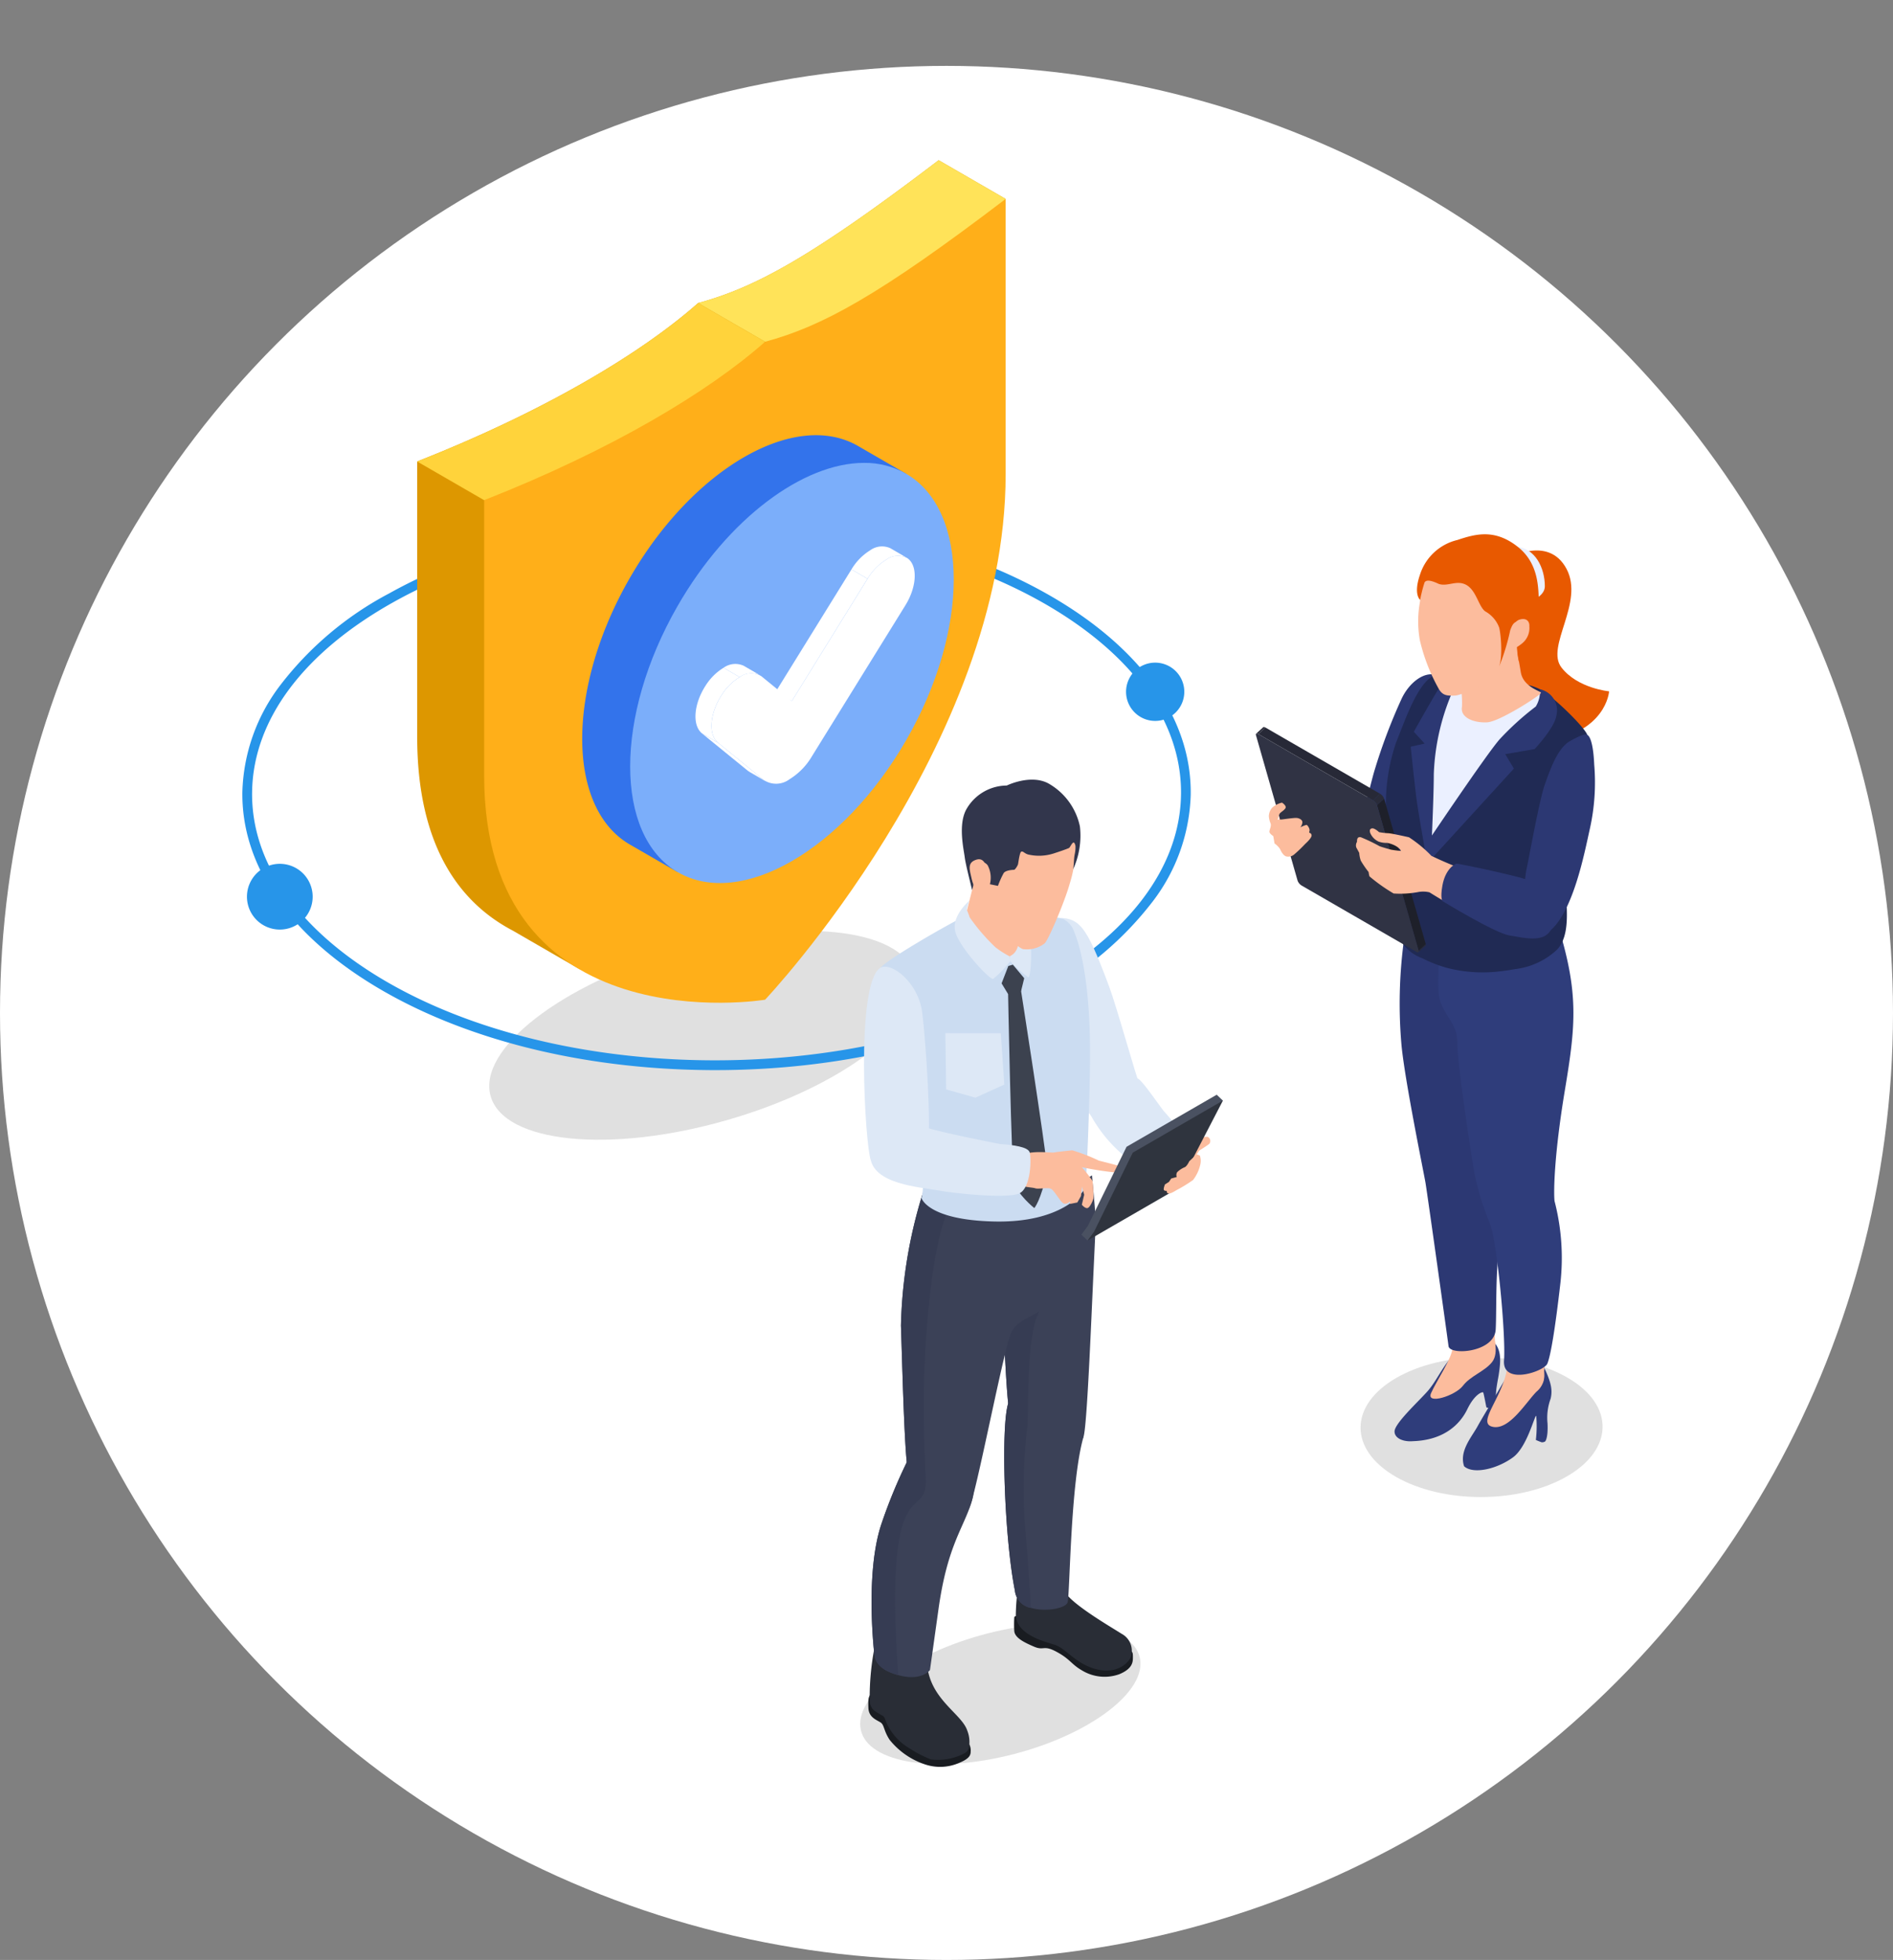 <svg height="238" viewBox="0 0 230 238" width="230" xmlns="http://www.w3.org/2000/svg" xmlns:xlink="http://www.w3.org/1999/xlink"><rect x="0" y="0" width="230" height="238" fill="#808080" stroke="none"/><clipPath id="a"><path d="m430 2019.5h230v238h-230z"/></clipPath><clipPath id="b"><path d="m128.48 167.625c-7.676 13.352-7.676 27.814 0 32.3s20.124-2.7 27.8-16.051 7.677-27.814 0-32.3a10.075 10.075 0 0 0 -5.153-1.336c-7.354 0-16.52 6.728-22.647 17.387" transform="translate(-122.723 -150.238)"/></clipPath><linearGradient id="c" gradientUnits="objectBoundingBox" x1="-1.452" x2="-1.439" y1="1.461" y2="1.461"><stop offset="0" stop-color="#3385ff"/><stop offset="1" stop-color="#7baefa"/></linearGradient><clipPath id="d"><path d="m0 0h26.644v28.83h-26.644z"/></clipPath><clipPath id="e"><path d="m124.792 14.417h46.07v121.948h-46.07z"/></clipPath><clipPath id="f"><path d="m0 0h34.058v17.068h-34.058z"/></clipPath><clipPath id="g"><path d="m0 0h29.406v16.978h-29.406z"/></clipPath><clipPath id="h"><path d="m32.571 130.734c.024.086.016.147-.019.179l.869-.792c.035-.032.044-.093.02-.179z" transform="translate(-32.552 -129.942)"/></clipPath><clipPath id="i"><path d="m.923 86.539-.869.792c.046-.042.14-.033.263.039l.869-.792a.4.4 0 0 0 -.186-.064.107.107 0 0 0 -.076.025" transform="translate(-.054 -86.514)"/></clipPath><clipPath id="j"><path d="m23.443 100.664a1.184 1.184 0 0 1 .49.585l.869-.792a1.184 1.184 0 0 0 -.49-.585z" transform="translate(-23.443 -99.872)"/></clipPath><g clip-path="url(#a)" transform="translate(-430 -2019.5)"><circle cx="115" cy="115" fill="#fff" r="115" transform="translate(430 2027.5)"/><ellipse cx="26.798" cy="10.719" fill="#e0e0e0" rx="26.798" ry="10.719" transform="matrix(.961 -.276 .276 .961 486.655 2142.313)"/><g fill="#2795e9"><path d="m129.489 240.943c-.343 0-.684 0-1.028-.006-15.332-.155-29.631-3.765-40.265-10.165-10.567-6.36-16.306-14.764-16.159-23.666a22.366 22.366 0 0 1 4.615-12.92 40.463 40.463 0 0 1 13.231-11.138c11.079-6.178 25.624-9.492 40.952-9.339s29.632 3.765 40.265 10.165c10.567 6.359 16.307 14.764 16.159 23.666a22.359 22.359 0 0 1 -4.615 12.92 40.469 40.469 0 0 1 -13.23 11.138c-10.831 6.039-24.975 9.345-39.924 9.345m.337-66.053c-14.165 0-28.363 3.052-39.369 9.189-10.973 6.118-17.1 14.3-17.24 23.047-.14 8.463 5.4 16.5 15.586 22.636 21.607 13 57.51 13.365 80.034.8 10.973-6.118 17.1-14.3 17.241-23.047.14-8.463-5.4-16.5-15.587-22.636-11.05-6.65-25.839-9.994-40.665-9.994" transform="translate(387.413 1908.503)"/><path d="m80.619 223.078a3.992 3.992 0 1 1 -3.992-3.992 3.992 3.992 0 0 1 3.992 3.992" transform="translate(387.37 1905.308)"/><path d="m194.614 196.344a3.538 3.538 0 1 1 -3.539-3.538 3.539 3.539 0 0 1 3.539 3.538" transform="translate(379.278 1907.159)"/></g><path d="m166.38 115.4-8.139-4.7c-15.4 11.729-22.31 15.477-29.223 17.341-6.913 6.118-18.73 13.18-34.134 19.238v33.421c0 13.484 5.321 20.249 11.6 23.542l8.136 4.7-.45-2.21a121.7 121.7 0 0 0 14.846 1.211c.006-.006 29.226-30.923 29.226-63.821v-19.637z" fill="#dd9700" transform="translate(385.805 1928.254)"/><path d="m94.882 148.6 8.139 4.7 19.891-3.343 14.243-15.895-8.139-4.7c-6.913 6.119-18.729 13.18-34.134 19.238" fill="#ffd33b" transform="translate(385.805 1926.94)"/><path d="m168.08 114.891-7.254-4.189c-15.4 11.729-22.31 15.478-29.223 17.341l8.139 4.7 17.436-.033 11.787-17.31z" fill="#ffe359" transform="translate(383.218 1928.253)"/><path d="m137.772 133.1c-6.913 6.118-18.73 13.18-34.134 19.237v33.42c0 32.9 34.129 27.24 34.134 27.24s29.228-30.921 29.228-63.819v-33.42c-15.4 11.73-22.311 15.479-29.224 17.343" fill="#ffaf19" transform="translate(385.187 1927.898)"/><path d="m138.239 209.275a33.533 33.533 0 0 1 -13.326-.911c-9.532-2.876-16.984-12.03-16.984-24.226v-27.744q3.367-1.627 6.584-3.483c9.135-5.274 18.6-9.643 23.726-14.17 5.122-1.39 9.351-4.927 18.487-10.2q3.208-1.853 6.583-4.12v27.744c0 12.2-2.213 26.931-11.745 40.812a128.172 128.172 0 0 1 -13.325 16.3" fill="#ffaf19" transform="translate(384.886 1927.287)"/><path d="m124.913 209.449c-9.532-2.875-16.984-12.03-16.984-24.226v-27.744q3.369-1.626 6.584-3.483c9.135-5.274 18.6-9.643 23.726-14.169v70.534a33.519 33.519 0 0 1 -13.326-.912" fill="#ffaf19" transform="translate(384.886 1926.203)"/><path d="m150.221 161.09a45.119 45.119 0 0 1 -16.635 28.934l-5.548 9.648-5.827-3.363c-7.676-4.488-7.676-18.95 0-32.3s20.123-20.538 27.8-16.05l5.827 3.364z" fill="#3373eb" transform="translate(384.285 1925.724)"/><g clip-path="url(#b)" transform="translate(506.566 2075.707)"><path d="m0 0h68.496v64.461h-68.496z" fill="url(#c)" transform="matrix(.5 -.866 .866 .5 -25.379 40.632)"/></g><g clip-path="url(#d)" fill="#fff" transform="translate(514.496 2085.842)"><path d="m138.346 192.275 1.955 1.136a1.888 1.888 0 0 1 -.251-.174l-1.95-1.137a1.888 1.888 0 0 0 .251.174" transform="translate(-131.735 -164.852)"/><path d="m158.332 164.154-1.955-1.136a2.438 2.438 0 0 0 -2.441.24 6.855 6.855 0 0 0 -2.289 2.33l1.954 1.136a6.883 6.883 0 0 1 2.29-2.33 2.438 2.438 0 0 1 2.441-.24" transform="translate(-132.689 -162.788)"/><path d="m152.9 166.937-1.95-1.137-9.2 14.854 1.955 1.136z" transform="translate(-131.993 -163)"/><path d="m134.061 188.361-1.955-1.136 5.567 4.533 1.955 1.136z" transform="translate(-131.313 -164.509)"/><path d="m139.332 179.508-1.955-1.136a2.446 2.446 0 0 0 -2.447.242l1.954 1.136a2.447 2.447 0 0 1 2.448-.242" transform="translate(-131.512 -163.869)"/><path d="m136.625 179.786-1.955-1.136a6.716 6.716 0 0 0 -2.17 2.15c-1.462 2.236-1.664 4.838-.451 5.817l1.951 1.14c-1.214-.979-1.011-3.582.451-5.817a6.717 6.717 0 0 1 2.173-2.154" transform="translate(-131.253 -163.905)"/><path d="m136.773 178.755a6.718 6.718 0 0 0 -2.173 2.154c-1.462 2.236-1.665 4.838-.451 5.817l5.567 4.533a2.713 2.713 0 0 0 3.126-.11 8.03 8.03 0 0 0 2.69-2.746l11.381-18.373c1.407-2.266 1.514-4.827.247-5.714a2.361 2.361 0 0 0 -2.559.165 6.873 6.873 0 0 0 -2.289 2.33l-9.2 14.854-3.687-3.008a2.312 2.312 0 0 0 -2.657.1" transform="translate(-131.401 -162.874)"/></g><g clip-path="url(#e)" transform="translate(407.72 2098.754)"><g clip-path="url(#f)" transform="translate(126.792 117.899)"><path d="m208.947 207.14c.9 4.041 9.22 5.352 18.581 2.929s16.218-7.665 15.317-11.706-9.22-5.352-18.581-2.928-16.218 7.665-15.317 11.706" fill="#e0e0e0" transform="translate(-208.868 -194.218)"/></g><path d="m253.727 196.735c.371.165.371.315.371.908s-.128 1.349-1.654 1.982a5.276 5.276 0 0 1 -4.553-.476c-1.291-.743-1.385-1.332-3.039-2.231s-1.53-.115-2.755-.637-2.3-1.06-2.408-1.858a13.047 13.047 0 0 1 0-1.706c-.041-.193 1.032-.385 1.032-.385z" fill="#191c21" transform="translate(-94.171 -75.577)"/><path d="m245.92 186.107c.681 1.507 5.621 4.357 6.937 5.2a2.34 2.34 0 0 1 1.218 2.488c-.007.673-1.419 2.476-4.1 1.865s-3.85-2.588-5.233-3.01-4.678-1.264-4.725-3.661a24.954 24.954 0 0 1 .658-5.309z" fill="#292d36" transform="translate(-94.315 -72.178)"/><path d="m222.517 214.036a1.66 1.66 0 0 1 .413 1.269c0 .455-.226.866-1.372 1.342a5.781 5.781 0 0 1 -4.115.214 9.238 9.238 0 0 1 -4.356-3c-.737-1.115-.64-1.8-1.094-2.106s-1.442-.6-1.487-1.753.037-1.246.124-1.457c.161-.39.736-.265 1.232-.152s10.655 5.647 10.655 5.647" fill="#191c21" transform="translate(-82.714 -81.843)"/><path d="m216.243 200.348c1.071 1.1 1.3.056 1.688 1.583.872 3.451 4.083 5.037 4.691 6.9a3.767 3.767 0 0 1 .234 1.877 1.054 1.054 0 0 1 -.615.9 6.825 6.825 0 0 1 -4.059.716 14.114 14.114 0 0 1 -2.635-1.374 6.816 6.816 0 0 1 -2.811-3.228c-.2-.613-.281-.663-.608-.8-.588-.423-1.4-.579-1.365-1.992a32.3 32.3 0 0 1 .509-5.76c.208-.571 2.285-.826 2.285-.826z" fill="#292d36" transform="translate(-82.819 -77.938)"/><path d="m236.919 111.648s.1 3.584.26 7.855c.179 4.714.427 10.266.694 12.753.042.39.086.7.129.928.475 2.491.849 3.815 2.295 4.763a6.685 6.685 0 0 0 .949.5c2.256.985 5.341-.977 5.768-2.1s.911-13.295 1.242-20.439.317-5.292-.2-11.353z" fill="#3b4157" transform="translate(-93.098 -41.085)"/><path d="m238.994 172.469a2.374 2.374 0 0 0 1.966 2.107c1.82.532 4.268.03 4.446-.687.283-1.127.33-14.468 1.915-20.046 0 0-4.092-3.376-6.817-4.443-1.123-.439-2.012-.489-2.286.254-.013.033-.023.066-.036.1-.895 2.778-.486 16.172.813 22.716" fill="#3b4157" transform="translate(-93.406 -58.582)"/><path d="m238.042 141.933c-.9 2.778-.486 16.172.813 22.716a2.373 2.373 0 0 0 1.965 2.107c-.245-3.719-.509-7.432-.74-10.031a65.17 65.17 0 0 1 .284-12.023c.227-4.233-.14-13.13 2.185-14.89l-5.2-.631c.178 4.714.426 10.266.694 12.753" fill="#363c53" transform="translate(-93.267 -50.762)"/><path d="m217.02 121.728c.162 4.654.357 12.988.707 16.608a12.181 12.181 0 0 0 .191 1.4 10.7 10.7 0 0 0 1.345 3.114 5.738 5.738 0 0 0 1.566 1.817c.849.472 3.667.845 4.5-.8a10.361 10.361 0 0 0 .469-1.477c0-.007 0-.013 0-.023 1.235-4.7 3.844-18.131 4.617-19.752.892-1.879 3.336-2.021 4.007-3.244s1.02-5.592.971-9.209c0 0-11.7-9.454-13.671-8.185-.654.419-1.411 1.915-2.124 3.927a58.285 58.285 0 0 0 -2.576 15.816" fill="#3b4157" transform="translate(-85.276 -40.029)"/><path d="m211.506 183.171s.043 1.315 1.992 2.067a8.039 8.039 0 0 0 .889.3c2.857.792 3.858-.621 3.858-.621l1.034-7.376c1.034-7.379 2.821-9.54 3.9-12.651a9 9 0 0 0 .311-1.137c0-.006 0-.012 0-.023a8.216 8.216 0 0 0 -.314-4.469l-5.638-2.91-.284-.146s-.789 1.339-1.833 3.486a62.946 62.946 0 0 0 -3.1 7.557c-2.021 6.107-.819 15.928-.819 15.928" fill="#3b4157" transform="translate(-82.973 -61.38)"/><path d="m211.506 164.439s.043 1.315 1.992 2.067a8.033 8.033 0 0 0 .889.3c-1.315-19.016 1.212-19.961 2.573-21.329.509-.514.856-1.09.77-2.7-.069-1.3-.145-3.082-.188-5.153-.073-3.46-.055-7.73.24-11.924.372-5.28 1.183-12.378 2.805-15.655a26.823 26.823 0 0 0 -3.293-1.505 58.281 58.281 0 0 0 -2.576 15.816c.162 4.654.357 12.988.707 16.608a62.949 62.949 0 0 0 -3.1 7.557c-2.021 6.107-.819 15.928-.819 15.928" fill="#363c53" transform="translate(-82.973 -42.647)"/><path d="m247.64 53.053c3.078-.086 3.817.6 6.682 8.253 1.025 2.741 3.272 10.989 3.806 12.2s-2.81 6.3-4.8 4.695-3.841-4.73-4.8-8.109-.884-17.037-.884-17.037" fill="#dde8f6" transform="translate(-97.311 -20.845)"/><path d="m223.392 52.494c-2.561 1.233-10.338 5.748-10.591 6.517s5.315 24.448 5.244 26.031a8.053 8.053 0 0 1 -.178 1.831s.756 2.649 8.839 2.829 10.864-3.433 11.042-4.18.515-9.392.585-15.046c.12-9.69-1.24-14.341-1.9-15.885a2.664 2.664 0 0 0 -1.351-1.615c-2.187-.637-6.8-.032-6.8-.032z" fill="#cbdcf1" transform="translate(-83.618 -20.628)"/><path d="m239.893 66.153s3.076 19.637 3.346 22.731c-.832 3.781-1.6 4.553-1.6 4.553s-2.113-1.7-2.448-3.154-.75-23.733-.75-23.733z" fill="#3c424f" transform="translate(-93.695 -25.995)"/><path d="m258.848 85.062c1-.5 1.316-.107 1.778-.036s2.368 2.882 3.186 3.949a32.971 32.971 0 0 1 2.916 3.7c.534 1.067-1.458 3.272-1.458 3.272s-.458 1.788-3.481.365a17.113 17.113 0 0 1 -6.827-6.8c-.678-1.619 2.392-3.654 3.886-4.45" fill="#dde8f6" transform="translate(-100.15 -33.328)"/><path d="m269.016 97.037c.4-.521.593-1.044 1.044-1.162a7.221 7.221 0 0 1 2.038.356l.735.379a5.327 5.327 0 0 1 1.233-.154.565.565 0 0 1 .214.842c-.237.213-1.233.829-1.233.829l-1.683 2.49a6.144 6.144 0 0 1 -2.706.135c-1.047-.319-1.23-.419-1.3-1.036s1.66-2.679 1.66-2.679" fill="#fcbc9d" transform="translate(-105.058 -37.667)"/><path d="m246.546 99.549a22.85 22.85 0 0 1 3.219 1.245c.373.106 2.17.533 2.472.676s.178.667-.124.8a38.354 38.354 0 0 1 -4.41-.671 14.9 14.9 0 0 1 1.3 1.671 16.2 16.2 0 0 1 .107 2.1c-.035.267-.427 1.138-.729 1.192s-.676-.409-.676-.409l.285-1.209-.267-1-.123 1.156-.444.782-.889.178.018-.32s-.391.409-.782.266-1.156-1.636-1.583-1.8-1.512.089-1.9-.053-2.454-.12-2.756-1.1a2.582 2.582 0 0 1 1.387-3.019c1.245-.486 3.415-.155 3.681-.223s2.223-.263 2.223-.263" fill="#fcbc9d" transform="translate(-93.981 -39.118)"/><path d="m258.627 94.748-4.708 9.619-.779 1.051.752.714 16.442-16.994-.752-.714z" fill="#4a5161" transform="translate(-99.472 -34.746)"/><path d="m259.866 95.924-4.708 9.619-.779 1.051 10.887-6.286 5.555-10.708z" fill="#2f343e" transform="translate(-99.959 -35.209)"/><path d="m272.733 101.181s-.285.619-.556.732a2.832 2.832 0 0 0 -.923.608.662.662 0 0 0 -.05.58l-.67.184-.282.417-.484.307s-.212.532-.124.671.344.105.344.105-.041.318.262.327.91-.423 1.09-.5a17.119 17.119 0 0 0 1.847-1.146 4.83 4.83 0 0 0 .894-1.935 2.031 2.031 0 0 0 -.067-1.033l-.383-.152z" fill="#fcbc9d" transform="translate(-105.949 -39.433)"/><g fill="#dde8f6"><path d="m211.639 62.935c1.423-.711 4.564 1.881 5.04 5.282s1.227 15.208.623 16.489-6.2 3.122-6.854 1.543-1.913-21.407 1.19-23.314" transform="translate(-82.377 -24.684)"/><path d="m226.63 96.888c1.672.107 3.379.356 3.61.978s.213 4.339-1.245 5.015-7.824.018-9.94-.373-7.878-.729-8.162-4.037 5.335-4.149 6.829-3.586 8.909 2 8.909 2" transform="translate(-82.867 -37.222)"/><path d="m232.654 76.124.424 6.236-3.509 1.588-3.557-1-.095-6.829z" transform="translate(-88.775 -29.913)"/></g><path d="m238.542 62.412 1.378 1.645-.382 1.569-1.584.343-.782-1.286.818-2.111z" fill="#3c424f" transform="translate(-93.198 -24.525)"/><path d="m237.154 48.181c-.025.04-.049.081-.073.123-.514.914-.707 2.295-1.048 2.652a3.821 3.821 0 0 1 -3.147.053c-1.227-.48-3.219-3.5-2.988-4.659s.676-2.7.943-3.912-.178-4.125.5-5.121a4.038 4.038 0 0 1 2.178-1.334s5.006 5.744 5.024 8.055a7.469 7.469 0 0 1 -1.387 4.143" fill="#fcbc9d" transform="translate(-90.332 -14.139)"/><path d="m229.6 51.621a23.427 23.427 0 0 0 3.143 3.651 11.133 11.133 0 0 0 1.707 1.09l.095.593a13.3 13.3 0 0 1 -2.086 2.157c-.427.119-4.1-3.817-4.6-5.738s1.714-3.768 1.714-3.768-.386 1.008-.291 1.167a8.184 8.184 0 0 1 .319.847" fill="#dde8f6" transform="translate(-89.511 -19.493)"/><path d="m239.882 56.322c-.024.142.285 2.086-1.115 2.679l.095.593a14.024 14.024 0 0 0 2.182 1.968c.332.024.465-3.77.185-4.339s-1.347-.9-1.347-.9" fill="#dde8f6" transform="translate(-93.824 -22.132)"/><path d="m234.584 38.639c-.053.089-1.263 4.8-.907 5.69s3.8 4.428 4.692 4.694a3.531 3.531 0 0 0 2.62-.682c.444-.356 2.468-5.1 3.072-7.3a14.943 14.943 0 0 0 .676-5.21c-.178-.765-1.76-2.152-4.2-2.65s-5.957 5.459-5.957 5.459" fill="#fcbc9d" transform="translate(-91.799 -13.027)"/><path d="m240.192 34.414a5.767 5.767 0 0 1 -2.734.114c-.623-.087-.772-.5-1.034-.378-.191.092-.341 1.326-.385 1.525-.03.132-.323.643-.479.674 0 0-1 .007-1.264.4a11.007 11.007 0 0 0 -.696 1.551l-.978-.2a3.226 3.226 0 0 0 -.266-2.292c-.622-.836-1.476-.018-1.476-.018a10.047 10.047 0 0 1 -.424 3.019c-.287-1.241-.781-3.109-.9-4.044s-.833-4 .247-5.834a5.682 5.682 0 0 1 4.869-2.817s2.843-1.4 5.012-.281a7.84 7.84 0 0 1 3.875 5.248 9.8 9.8 0 0 1 -.826 5.208c.12-.613.073-1.244.2-1.854a3.9 3.9 0 0 0 .08-1.012c-.211-.96-.59.169-.772.27-.218.121-1.542.571-2.046.723" fill="#32364c" transform="translate(-90.07 -9.98)"/><path d="m232.19 45.335c-.387.121-.925-.534-1.173-1.654s-.569-1.957.586-2.312 1.316 1.3 1.209 1.618-.053 2.17-.622 2.347" fill="#fcbc9d" transform="translate(-90.685 -16.237)"/></g><g clip-path="url(#g)" transform="translate(595.308 2184.311)"><path d="m32.776 231.447c5.724 3.3 15.034 3.288 20.793-.038s5.789-8.7.066-12-15.034-3.287-20.794.038-5.789 8.7-.065 12" fill="#e0e0e0" transform="translate(-28.502 -216.937)"/></g><path d="m48.766 52.153s4.847-2.829 7.044 1.281-2.585 9.423-.619 11.974 5.792 2.9 5.792 2.9-.285 5.1-8.149 6.166-8.634-19.138-4.068-22.321" fill="#e85900" transform="translate(564.521 2035.14)"/><path d="m50.646 50.431c2.38.168 3.524 2.624 3.524 4.81s-5.314 2.8-5.65 1.8 2.126-6.612 2.126-6.612" fill="#ebf0ff" transform="translate(563.528 2035.444)"/><path d="m39.162 208.553c1.27.694 1.6 1.8 1.359 3.722-.153 1.2-.171 1.02-.348 2.167s-.039 2.242-.324 2.5-.926 0-.926 0-.316-1.668-.382-1.8-1.023.149-1.933 2.026-2.877 3.766-6.623 3.884c-1.053.094-2.207-.293-2.219-1.171-.014-.972 2.9-3.641 4.014-4.9s1.876-3.152 3.168-4.387.842-2.193 1.44-2.37a10.407 10.407 0 0 1 2.777.325" fill="#2f3d7b" transform="translate(571.672 1973.452)"/><path d="m51 213.408c1.085 2.216 1.4 3.234 1.108 4.453a6.718 6.718 0 0 0 -.377 2.99c.089 1.817-.281 2.193-.281 2.193a.707.707 0 0 1 -.427.111 7.39 7.39 0 0 1 -.709-.288 14.211 14.211 0 0 0 .044-2.924c-.2-.089-1.1 3.792-2.836 5.051-2.005 1.453-4.84 2.06-5.924 1.074-.633-1.849.94-3.573 1.649-4.884.351-.65 1.679-2.85 2.632-4.487.968-1.662 1.566-2.758 2.471-3.126 1.794-.731 2.65-.163 2.65-.163" fill="#2f3d7b" transform="translate(566.293 1971.484)"/><path d="m29.716 76.205c-1.624-.855-3.691.745-4.637 2.91a67.712 67.712 0 0 0 -3.249 8.66c-.421 1.386-1.55 6.555-2.561 7.73s.52 6.015 2.374 5.968 3.923-7.166 5.216-8.035 2.858-17.232 2.858-17.232" fill="#2c3873" transform="translate(575.136 2025.408)"/><path d="m16.762 108.041a4.08 4.08 0 0 0 -2.867-3.328c-1.057-.243-3.007-.091-3.512-.432a12.439 12.439 0 0 1 -1.634-2.244c-.2-.27-2.162-1.1-2.726-1.739s-1.644-.4-1.445.2a35.456 35.456 0 0 1 -.024 4.664s1.3 2.091 2.057 2.2a3.235 3.235 0 0 0 1.879-.236c.623.024.6.083.858.423s2.808 4.182 6.638 3.336c.782-.394 1.082-1.64.775-2.843" fill="#ff9c78" transform="translate(580.792 2015.996)"/><path d="m30.022 153.242c.126 1.567 2.632 13.6 2.757 14.6s3.446 19.674 2.882 21.179a22 22 0 0 1 -.94 2.224 8.045 8.045 0 0 0 3.954-.823 5.264 5.264 0 0 0 2.23-2.315s-.545-7.7.05-11.429-1.566-19.768-1.566-19.768z" fill="#fcbc9d" transform="translate(570.785 1995.044)"/><path d="m37.654 209.535c0 1.306-2.011 4.208-2.632 5.648s2.944.316 3.875-.905 2.638-1.731 3.546-2.883.114-3.32.114-3.32z" fill="#fcbc9d" transform="translate(568.848 1973.497)"/><path d="m29.544 126.624a57.687 57.687 0 0 0 -.54 14.1c.356 4.169 2.693 15.507 2.927 16.87s2.658 18.722 2.805 19.87 5.574.779 5.729-2.026-.157-9.507 1.051-13.014-.117-30.855-3.156-33-8.816-2.807-8.816-2.807" fill="#2c3873" transform="translate(571.262 2005.504)"/><path d="m43.268 165.492c0-.063.752 5.263.94 6.955a10.884 10.884 0 0 0 1.379 4.073c.438.69 2.433 10.664 2.188 14.918s-.5 5.822-.5 5.822 4.637 1.062 4.7-1a44.679 44.679 0 0 1 1.128-7.768c.752-3.7 1.315-6.955.5-10.214s-1-3.884-1-3.884-.438-9.273-.625-9.837-8.709.94-8.709.94" fill="#fcbc9d" transform="translate(565.58 1990.649)"/><path d="m53.222 213.937a2.561 2.561 0 0 1 -.9 2.432c-1.263 1.263-3.3 4.7-5.317 4.283s1.074-3.388 1.708-6.951a10.824 10.824 0 0 0 .164-2.1z" fill="#fcbc9d" transform="translate(564.376 1972.111)"/><path d="m50.971 124.136c2.652 8.449 2.259 12.307.936 20.255s-1.382 12.39-1.264 13.5a27.489 27.489 0 0 1 .71 9.994c-.652 5.669-1.186 8.809-1.587 9.76s-5.494 2.676-5.26-.415-.877-14.78-1.753-16.708a32.023 32.023 0 0 1 -2.138-7.773c-.434-2.863-1.778-11.572-1.778-14.085s-1.8-3.331-2.218-5.611.523-11.385.523-11.385z" fill="#2f3d7b" transform="translate(568.233 2007.451)"/><path d="m39.772 111.653a17.255 17.255 0 0 1 -6.282-.424 15.5 15.5 0 0 1 -3.03-1.178 5.11 5.11 0 0 1 -2.277-1.621 5.966 5.966 0 0 1 -.679-3.764 17.038 17.038 0 0 0 -.141-3.779c-.375-2.346-.9-4.672-1.2-7.029a23.272 23.272 0 0 1 1.107-10.009c1.01-2.491 2.363-6.487 4.1-7.815.9-.691 2.373-.376 3.524-.94s2.551.647 4.595 1.094 3.736.423 5.263 1.2 5.448 4.627 5.748 5.543-1.621 10.456-2.561 15.414c-.572 3.017 1.118 8.246-1.1 10.648a8.98 8.98 0 0 1 -5.112 2.376q-.982.178-1.96.285" fill="#202a54" transform="translate(572.356 2025.81)"/><path d="m48.4 78.695s1.351 1.052-1.411 2.63-12 15.01-12 15.01-.081-10.481 1.026-13.666.932-5.757 4.175-5.465a72.775 72.775 0 0 1 8.205 1.49" fill="#ebf0ff" transform="translate(568.831 2024.932)"/><path d="m34.787 99.664 10.113-11.064-1.052-1.753 3.565-.614s2.479-2.625 2.659-4.12a2.62 2.62 0 0 0 -2.006-3.148 3.539 3.539 0 0 1 -.507 2.1 34.05 34.05 0 0 0 -4.412 4c-1.695 1.958-8.679 12.361-8.679 12.361z" fill="#2c3873" transform="translate(569.038 2024.231)"/><path d="m36.495 77.509a27.592 27.592 0 0 0 -2.689 10.958c0 3.711-.5 12.4-.381 13.055s-1.459-8.022-1.725-10.115-.7-6.3-.7-6.3l1.695-.38-1.315-1.432s3.478-6.253 3.857-6.429 1.257.643 1.257.643" fill="#2c3873" transform="translate(570.4 2025.066)"/><path d="m53.923 107.131a9.034 9.034 0 0 1 .172-2.9c.313-1.5 1.55-8.334 2.177-10.1s1.55-4.464 3.07-5.31 1.864-.861 2.107-.752.713.783.838 3.587a25.814 25.814 0 0 1 -.517 7.757c-.674 3-2.076 10.449-5.1 12.64-2.526-.487-2.745-4.921-2.745-4.921" fill="#2c3873" transform="translate(561.41 2020.673)"/><path d="m39.531 68.02a11.328 11.328 0 0 1 1.049 5.31c-.229 1.345 1.541 1.967 3.082 1.869s6.586-3.367 6.523-3.585-2.164-.71-2.459-2.513-.656-3.376-.328-4.458 1.016-4.393-1.967-5.278-5.573 1.442-5.573 1.442z" fill="#fcbc9d" transform="translate(567.048 2032.012)"/><path d="m43.586 59.936c.066 1.737.082 5.983-.46 6.868s-5.048 3.213-6.163 3.262-1.573-.066-2.048-.966a22.549 22.549 0 0 1 -2.215-5.755 13.029 13.029 0 0 1 0-4.589c.213-1.672.311-2.754 1-3.278a11.318 11.318 0 0 1 6.688-.951c2.524.558 3.2 5.409 3.2 5.409" fill="#fcbc9d" transform="translate(569.812 2033.9)"/><path d="m34.936 54c1.1.344 2.2-.557 3.376.148s1.442 2.606 2.246 3.18a3.728 3.728 0 0 1 1.688 1.967c.213.836.472 3.71-.082 4.917a26.415 26.415 0 0 0 1.427-4.612c.246-.623.437-1.145 1.251-1.047s-.355 2.466-.418 3.109a7.53 7.53 0 0 0 .245 1.859 4.661 4.661 0 0 1 .856-2.1 8.061 8.061 0 0 0 1.557-4.7c-.1-1.737.2-5.049-2.59-7.245s-5.114-1.557-7.327-.819a6.289 6.289 0 0 0 -4.541 4.212c-.835 2.426.023 3.064.023 3.064a16.077 16.077 0 0 1 .534-2.13c.165-.246.541-.377 1.754.2" fill="#e85900" transform="translate(569.905 2036.415)"/><path d="m51.149 67.288c.016-.611.094-2.036.971-2.3s1.238.266 1.19.83a2.392 2.392 0 0 1 -.91 2.082c-.94.752-1.113.58-1.254.235a1.567 1.567 0 0 1 0-.846" fill="#fcbc9d" transform="translate(562.507 2029.752)"/><g clip-path="url(#h)" transform="translate(602.342 2134.142)"><path d="m33.44 129.943-.869.792c.024.086.015.147-.019.179l.869-.793c.035-.032.044-.092.019-.178" fill="#292b39" transform="translate(-32.552 -129.942)"/></g><g clip-path="url(#i)" transform="translate(582.615 2107.779)"><path d="m.923 86.54-.869.792c.047-.042.14-.033.263.038l.869-.792c-.123-.072-.217-.081-.263-.039" fill="#292b39" transform="translate(-.054 -86.514)"/></g><path d="m25.118 100.836-.869.792 5.06 17.672.869-.792z" fill="#1e202a" transform="translate(573.052 2015.637)"/><path d="m1.357 86.619-.869.792 13.935 8.045.869-.792z" fill="#272937" transform="translate(582.389 2021.223)"/><g clip-path="url(#j)" transform="translate(596.813 2115.888)"><path d="m24.312 99.872-.869.792a1.179 1.179 0 0 1 .49.585l.868-.792a1.175 1.175 0 0 0 -.489-.585" fill="#292b39" transform="translate(-23.443 -99.872)"/></g><path d="m0 0h42.922v120.251h-42.922z" fill="none" transform="translate(582.582 2084.375)"/><path d="m5.564 106.279 13.936 8.046c.213.123.34.059.282-.142l-5.061-17.67a1.184 1.184 0 0 0 -.49-.585l-13.931-8.045c-.215-.124-.34-.061-.282.14l5.06 17.669a1.175 1.175 0 0 0 .49.588" fill="#303344" transform="translate(582.582 2020.752)"/><path d="m4.281 103.679s1.3-.188 1.645-.177.8.223.752.576a1.093 1.093 0 0 1 -.247.564 4.39 4.39 0 0 1 .741-.294c.129 0 .423.458.376.7l-.048.252a.33.33 0 0 1 .293.387c-.058.341-.775.975-.775.975a16.064 16.064 0 0 1 -1.3 1.246 1.1 1.1 0 0 1 -1 .27c-.364-.106-.634-.623-.752-.9a2.618 2.618 0 0 0 -.67-.675l-.152-.893s-.435-.282-.47-.494.258-.693.152-1.022a2.745 2.745 0 0 1 -.223-.917 1.665 1.665 0 0 1 .4-1.011 2.713 2.713 0 0 1 1.2-.623s.588.376.423.67-.63.5-.732.716a4.462 4.462 0 0 0 -.208.693z" fill="#fcbc9d" transform="translate(581.56 2015.319)"/><path d="m26.49 107.873c-.54-.118-2.223-.5-2.591-.495a7.592 7.592 0 0 1 -1.05-.128s-.552-.517-.858-.458-.282.3-.223.538a2.027 2.027 0 0 0 1.011 1.06 2.748 2.748 0 0 0 1.045.164c.119.012 1.328.271 1.692.976-.647-.047-1.222-.153-1.222-.153s-1.2-.329-1.41-.435a20.423 20.423 0 0 0 -2.267-1.081c-.329-.047-.458.129-.447.565a.831.831 0 0 0 -.094.67l.364.67a3.561 3.561 0 0 0 .188.94 11.459 11.459 0 0 0 .951 1.386 3.377 3.377 0 0 0 .106.528 20.99 20.99 0 0 0 2.937 2.08 12.119 12.119 0 0 0 3.055-.188 3.33 3.33 0 0 1 1.3.047 82.335 82.335 0 0 0 7.777 4.288 10.372 10.372 0 0 0 6.321.728c1.715-.423-.658-5.427-1.481-5.733s-1.386-.115-3.665-.551a47.041 47.041 0 0 1 -8.717-3.161 15.477 15.477 0 0 0 -2.726-2.256" fill="#fcbc9d" transform="translate(574.706 2013.298)"/><path d="m37.271 116.479c.37-2 1.519-2.627 1.753-2.627s9.208 1.8 9.952 2.506 2.29 4.077 1.43 5.592-3.228.918-5.011.618-8.123-4.172-8.123-4.172-.292-.332 0-1.917" fill="#2c3873" transform="translate(567.987 2010.522)"/></g></svg>